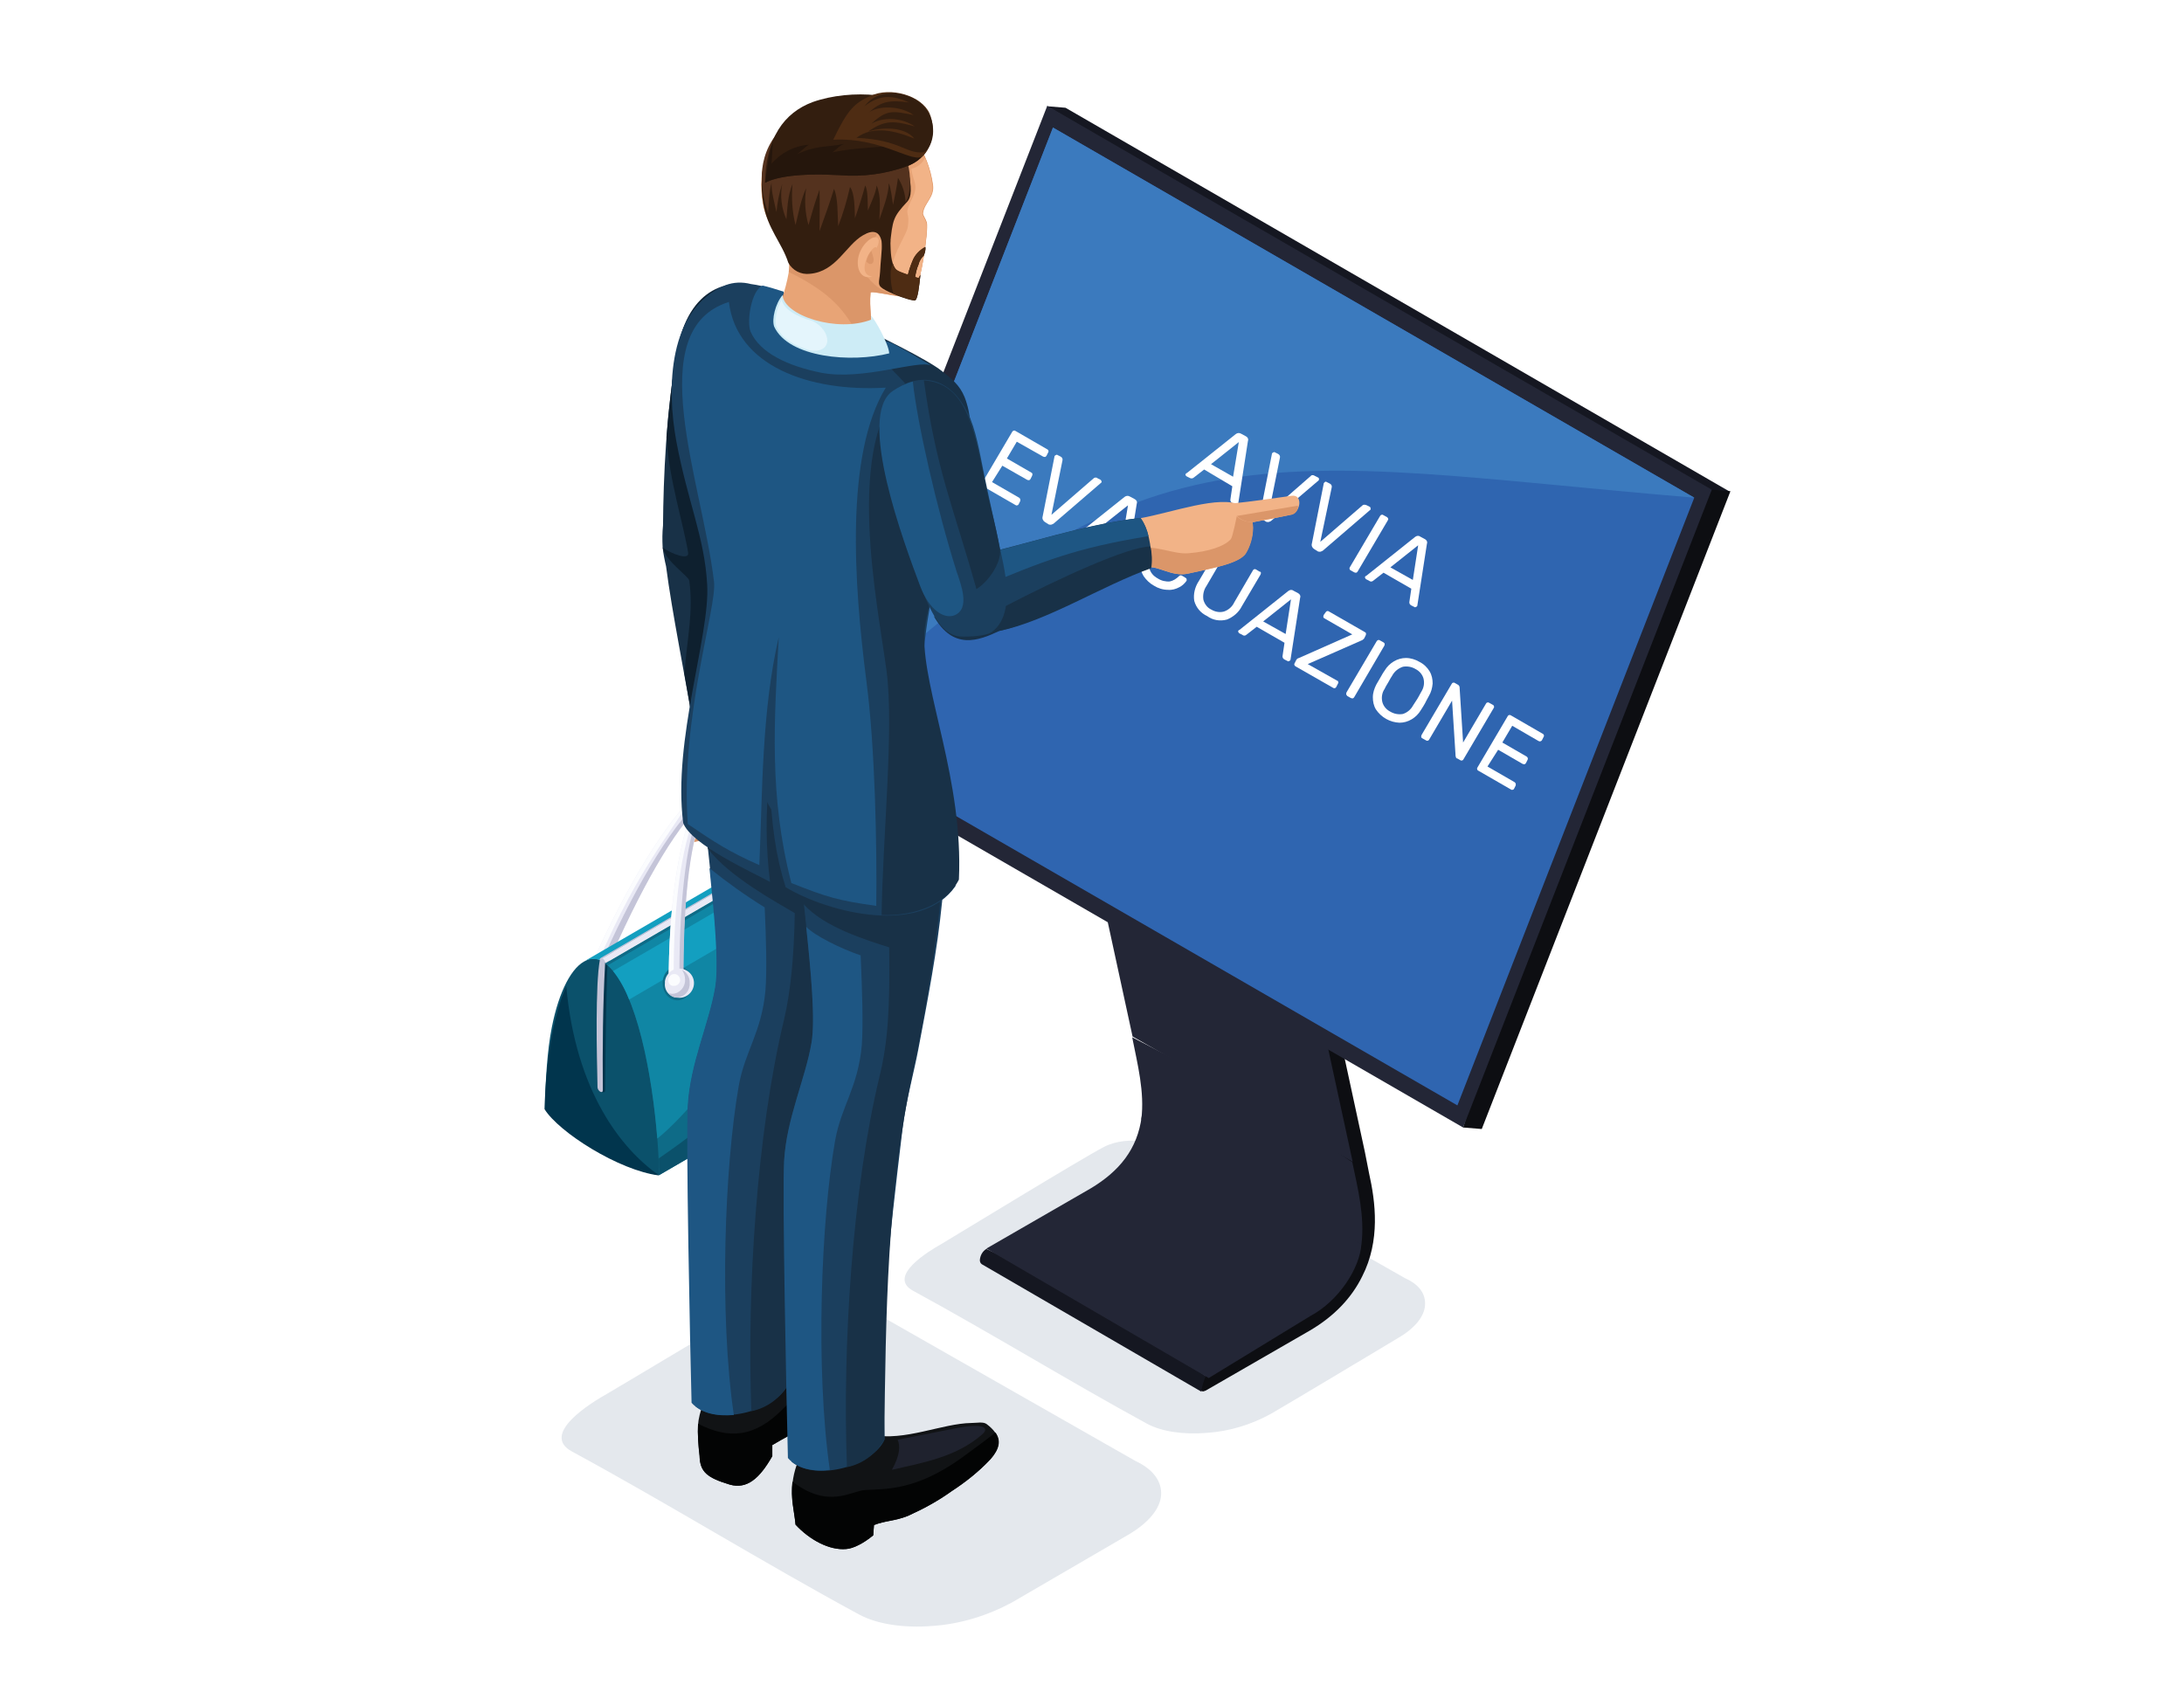 <?xml version="1.0" encoding="utf-8"?>
<!-- Generator: Adobe Illustrator 22.1.0, SVG Export Plug-In . SVG Version: 6.00 Build 0)  -->
<svg version="1.1" id="Layer_1" xmlns="http://www.w3.org/2000/svg" xmlns:xlink="http://www.w3.org/1999/xlink" x="0px" y="0px"
	 viewBox="0 0 573.5 442.4" style="enable-background:new 0 0 573.5 442.4;" xml:space="preserve">
<style type="text/css">
	.st0{fill:#FFFFFF;}
	.st1{fill:#E4E8ED;}
	.st2{fill:#0D0E12;}
	.st3{fill:#151721;}
	.st4{fill:#232636;}
	.st5{fill:#2F65B0;}
	.st6{fill:#3B7ABE;}
	.st7{fill:#F2B387;}
	.st8{fill:#E9E9F5;}
	.st9{fill:#FBFCFE;}
	.st10{fill:#C4C4D8;}
	.st11{fill:#0B516B;}
	.st12{fill:#01354D;}
	.st13{fill:#139FC0;}
	.st14{fill:#0E6B87;}
	.st15{fill:#1086A4;}
	.st16{fill:#DB9669;}
	.st17{fill:#183147;}
	.st18{fill:#0E202F;}
	.st19{fill:#111315;}
	.st20{fill:#030404;}
	.st21{fill:#1B3F5E;}
	.st22{fill:#1E5683;}
	.st23{fill:#1F222E;}
	.st24{fill:#E8A476;}
	.st25{fill:#331E0F;}
	.st26{fill:#4E2C13;}
	.st27{fill:#54321E;}
	.st28{fill:#25160C;}
	.st29{fill:#CDECF6;}
	.st30{fill:#E4F5FC;}
</style>
<rect class="st0" width="573.5" height="442.4"/>
<title>gestione-evacuazioni-postazione-fissa</title>
<path class="st1" d="M369,335.7L311.5,303c-6.3-2.9-15.2-5.1-21.6-1.8c-5.8,3-38.5,23-42.7,25.5c-3.2,1.8-14.4,8.5-7.4,12.3
	c20.4,11.1,40.7,23.6,61.4,34.9c3.9,2.1,9.7,2.9,15.7,2.4c6-0.4,11.8-2.2,17-5.1c3.5-2,29.9-17.8,33.2-19.8c4.5-2.6,6.9-5.7,7.1-8.6
	S372.8,337.4,369,335.7z"/>
<path class="st2" d="M359.5,308.1l-1.1-5.6l-12.6-58.3c-3.1-12-5.9-12.8-18.2-5.9c-1,0.6-1.6,1.7-1.7,2.9c0,1.1,0.7,1.5,1.7,1
	c11.2-6.3,12.3-5.3,15,4.8c8.5,39.2,7.3,60,6.6,74c-0.9,17.8,10.6,15.5-32.5,40.3c-1,0.6-1.6,1.7-1.7,2.9c0,0.7,0.3,1.1,0.8,1.2h0.2
	l0.6-0.2l27.4-15.8c6.3-3.7,10.9-8.5,13.7-14.2C362.5,325.8,361.2,315.7,359.5,308.1z"/>
<path class="st3" d="M316.7,361.4L285.1,340L259,328c-1,0.6-1.6,1.7-1.7,2.9c0,0.4,0.1,0.8,0.5,1.1l57.7,33.5
	C315.3,365.2,316.3,361.7,316.7,361.4z"/>
<path class="st4" d="M286.4,312.1L259,327.9l58.4,34l26.7-16.3l-38.8-35L286.4,312.1z"/>
<path class="st4" d="M355.1,305.2l-20.4-13.4l-37.4-19.4c1.4,7.1,3.3,14.3,2.4,21.6l33,19.5l24.8,13.3
	C358.4,319.5,356.6,312.3,355.1,305.2z"/>
<path class="st2" d="M338.8,238.7L292,211.5c1.7,1,2.6,3.7,3.8,8.4l40.9,24.6l5.8,2.5C341.4,242.4,340.5,239.7,338.8,238.7z"/>
<path class="st4" d="M299.8,293.2c-1.1,8.6-5.9,14.4-13.4,18.9l57.7,33.5c7.5-4,13-12.6,13.4-18.9L299.8,293.2z"/>
<path class="st4" d="M342.6,247l-57.8-32.9l12.6,58.1l57.8,32.9L342.6,247z"/>
<path class="st2" d="M341,234.6l-46.7-27.2l0,0c-2.4-1.4-5.9,0.1-8.1,1.1c-1.8,0.8-3.5,1.8-5.2,2.7l46.7,27.2
	C329.9,237,337.9,232.7,341,234.6z"/>
<path class="st2" d="M327.6,238.4l-46.7-27.2c-1,0.6-1.6,1.7-1.7,2.9c0,0.4,0.1,0.8,0.5,1.1l46.7,27.2
	C325.5,241.6,326.5,239,327.6,238.4z"/>
<path class="st3" d="M279.8,28.3l-4.9-0.4l173.6,102.4l5.7-1.2L279.8,28.3z"/>
<path class="st2" d="M449.5,128.6l-28.7,51l-36.6,116.5l4.9,0.4L454.4,129L449.5,128.6z"/>
<path class="st4" d="M275,27.8l-65.3,167.5l174.5,100.8l65.3-167.5L275,27.8z"/>
<g id="schermooo">
	<path class="st5" d="M276.5,33.5l-62.2,159.6l168.4,97.2l62.2-159.6L276.5,33.5z"/>
</g>
<path class="st6" d="M276.5,33.5l-62.2,159.6c85.7-85.8,118.2-71.8,230.6-62.4L276.5,33.5z"/>
<path class="st0" d="M309.4,134.7c0.8,0.5,1.2,1.5,1.1,2.5l-0.2,0.7l-0.1,0.3c-0.3,0.9-1.4,1.4-2.3,1.1c0,0-0.1,0-0.1-0.1
	c-1-0.7-1.4-1.9-1-3l0.1-0.1l0.4-0.7C307.6,134.5,308.6,134.3,309.4,134.7z"/>
<path class="st1" d="M298.2,383.7l-70.4-40.1c-7.7-3.5-18.7-6.3-26.5-2.2c-7.1,3.7-36.8,21.7-42,24.7c-3.9,2.2-17.6,10.5-9.1,15.1
	c25.1,13.6,49.9,29,75.4,42.8c4.8,2.6,11.9,3.6,19.3,3c7.3-0.5,14.4-2.7,20.9-6.2l30.4-17.7c5.5-3.2,8.5-7,8.7-10.5
	S302.9,385.9,298.2,383.7z"/>
<path class="st7" d="M176.5,138.8c-0.9,2.7-1.2,5.5-1,8.3c0.6,12.1,5.9,27.8,8.2,42.5c-0.2,3.1-4,5.9-3.9,10.4
	c0.1,5.3-0.4,13.5,2,15.8c2.5,2.3,6,3.3,9.3,2.6c1.1-0.3,2.5-0.3,3.3-1.3c3.8-4.7,0.3-18,0.5-26.6c0.4-15,0.9-27.6,0.7-42
	C195.4,138.2,181.1,132.8,176.5,138.8z"/>
<path class="st8" d="M153.5,257.7c9-21.6,19.8-39.4,27.6-47.5c3-3.1,5.8-4.9,8.3-5.1c2.8-0.3,5.2,1.1,6.9,4.6
	c2.5,4.9,3.8,14.4,3.5,29.6l-2.8-0.1c0.3-14.7-0.9-23.8-3.2-28.3c-1.2-2.3-2.6-3.3-4.1-3.1c-1.8,0.2-4.1,1.7-6.6,4.3
	c-7.6,7.8-16.9,25-25.8,46.3L153.5,257.7z"/>
<path class="st9" d="M153.5,257.7c9-21.6,19.8-39.4,27.6-47.5c-4.7,8.4-15.1,19.6-26.1,47.6L153.5,257.7z"/>
<path class="st10" d="M155.1,259.3c9-21.6,19.2-39.4,27-47.5c3-3.1,4.8-4.7,7.3-5c2.8-0.3,4.5,1,6.3,4.5c2.5,4.9,3.3,13.2,3,28.4
	l-1.7-0.3c0.4-14.7-0.9-23.8-3.2-28.3c-1.2-2.3-2.5-3.3-4.1-3.1c-1.8,0.2-4.1,1.7-6.6,4.3c-7.6,7.8-16.9,25-25.8,46.3L155.1,259.3z"
	/>
<path class="st11" d="M158.9,252.9l-1.4-0.8c-1.1-0.5-2.4-0.5-3.5,0.1c-3.8,1.6-7.2,8-9.1,17.6c-1.2,6-1.7,14.3-1.8,21.4
	c4.6,6.5,21.8,16.5,30.1,17.4C173.1,285.6,167.6,259,158.9,252.9z"/>
<path class="st12" d="M148.7,259c-3.3,7.3-5.4,19.4-5.7,32.3c3.7,6,19.5,16.1,30.1,17.4C163.2,301.8,151.2,286.7,148.7,259z"/>
<path class="st13" d="M157.4,252.1l53.1-30.9l0,0c-1.3-0.5-2.7-0.4-3.8,0.3l-53,30.8C154.8,251.8,156.2,251.7,157.4,252.1z"/>
<path class="st10" d="M158.2,251.7l53-30.8l-0.5-0.1l-53,30.8L158.2,251.7z"/>
<path class="st8" d="M158.9,252.9l53-30.8c0-0.5-0.3-1-0.7-1.2l-53,30.8C158.6,252,158.9,252.4,158.9,252.9z"/>
<path class="st12" d="M159.5,253.5c-0.4,10.8-0.5,21.8-0.6,33c0,0.5-0.9,0.4-1.3,0.1c-0.4-0.3-0.7-0.7-0.7-1.2
	c-0.2-8.5-0.6-26.8,0.6-33.3C158.2,252.5,158.9,252.9,159.5,253.5z"/>
<path class="st10" d="M158.2,251.7c0.4,0.3,0.7,0.7,0.7,1.3c-0.6,11-0.7,22.2-0.6,33.3c0,0.5-0.3,0.6-0.7,0.4
	c-0.4-0.3-0.7-0.7-0.7-1.2c-0.2-8.5-0.6-26.8,0.6-33.3C157.4,251.6,157.8,251.5,158.2,251.7z"/>
<path class="st14" d="M173.1,308.6l53-30.8c0.2-11.1-2.8-47-14.2-55.6l-53,30.8C168.7,260.5,172.8,292,173.1,308.6z"/>
<path class="st15" d="M218.1,230.7c-1.2-3-3.1-5.8-5.5-8.1l-53,30.9c7.7,7,11.7,29,13,45.5C183.9,290.3,215.6,249.1,218.1,230.7z"/>
<path class="st11" d="M173.1,308.6l53-30.8c0.2-8.4-1.5-30.7-7.1-44.9c-0.7,30.8-17.5,51.8-46,71.3C173,305.7,173,307.2,173.1,308.6
	z"/>
<path class="st13" d="M218.4,231.5c-1.1-2.6-2.5-5.1-4.3-7.3L161,255c1.8,2.3,3.2,4.8,4.2,7.5L218.4,231.5z"/>
<path class="st14" d="M177.9,262.7c2.2,0,3.9-2,3.9-4.5s-1.8-4.5-3.9-4.5s-3.9,2-3.9,4.5S175.7,262.7,177.9,262.7z"/>
<path class="st14" d="M210.4,235.5c1.8-1.2,4.4-0.4,5.8,1.7c1.4,2.1,1,4.8-0.8,5.9s-4.4,0.4-5.8-1.7S208.5,236.7,210.4,235.5z"/>
<path class="st8" d="M175.6,258.6c-0.1-20,2.6-37.1,6.3-45.9c2.9-6.7,7.7-10.4,14.2-4.9c4.9,4.2,11.5,13.5,18.3,30.5l-3.4,1.8
	c-6.6-16.5-12.2-26.2-16.8-30.1c-4.9-4.2-7.7-1-9.8,3.9c-3.6,8.5-5.1,24.4-5,44L175.6,258.6z"/>
<path class="st10" d="M178.4,258.5c-0.1-20,1.5-36.6,5.2-45.4c2.9-6.7,6.1-10.9,12.5-5.4c4.9,4.2,11.5,13.5,18.3,30.5l-1.6-0.2
	c-6.6-16.5-13.4-26.1-18-30c-4.9-4.2-8.2,0.8-10.3,5.7c-3.6,8.5-5.1,24.4-5,44L178.4,258.5z"/>
<path class="st9" d="M175.6,258.6c-0.1-20,2.6-37.1,6.3-45.9c2.9-6.7,7.2-9.1,13.7-3.5c4.9,4.2,10,13.6,16.8,30.6L211,240
	c-6.6-16.5-12.3-27-16.9-30.9c-7-6.6-9.4-0.2-11.5,4.7c-3.6,8.5-5.8,23.6-5.7,43.2L175.6,258.6z"/>
<path class="st8" d="M177.9,262c2.1,0.3,4-1.2,4.3-3.3c0.3-2.1-1.2-4-3.3-4.3s-4,1.2-4.3,3.3c0,0.2,0,0.4,0,0.5
	C174.4,260.2,175.9,261.9,177.9,262z"/>
<path class="st8" d="M211.1,235.8c-2,0.7-3,2.9-2.3,4.9c0.7,2,2.9,3,4.9,2.3c2-0.7,3-2.9,2.3-4.9c-0.1-0.2-0.1-0.3-0.2-0.5
	C215,235.9,212.9,235,211.1,235.8z"/>
<path class="st10" d="M212.7,242.8c0.6,0.1,1.3,0,1.9-0.3c1.7-1,2.2-3.2,1.2-4.9c-0.8-1.7-2.7-2.5-4.4-1.9c1.2,0.2,2.2,1,2.8,2.1
	c1,1.7,0.5,3.8-1.2,4.9L212.7,242.8z"/>
<path class="st10" d="M179.1,254.7c1.3,0.7,2.1,2,2,3.5c0.1,2-1.3,3.6-3.3,3.8c-1,0-1.8-0.5-2.4-1.3c0.4,0.2,0.8,0.3,1.2,0.3
	c1.9-0.1,3.4-1.8,3.3-3.8C179.9,256.3,179.6,255.5,179.1,254.7z"/>
<path class="st9" d="M176.8,258.9c0.9,0.1,1.6-0.5,1.8-1.3c0.1-0.9-0.5-1.6-1.3-1.8c-0.9-0.1-1.6,0.5-1.8,1.3c0,0.1,0,0.1,0,0.2
	C175.4,258.2,176,258.9,176.8,258.9z"/>
<path class="st9" d="M211.3,240.4c0.9,0.1,1.7-0.5,1.8-1.3s-0.5-1.7-1.3-1.8c-0.9-0.1-1.7,0.5-1.8,1.3c0,0.1,0,0.1,0,0.2
	C209.9,239.6,210.5,240.3,211.3,240.4z"/>
<path class="st16" d="M182.3,221.1c1.3-3.9,0.6-9.3,1.2-11.7c0.4-1.3,2.7-1.5,3.8-1.8c2.5-0.6,4.9-1.4,7.3-2.4
	c3.3-1.4,3.6-1,3.7,2.3c0.1,2.5,0.4,6.5-1.7,8.6c-0.8,0.9-3.1,1.6-5.4,2.3C190.1,218.9,182.1,221.4,182.3,221.1z"/>
<path class="st17" d="M202.9,88.7c0.3,3.8-3.4,24.4-6.8,39.5v1c-0.4,2.8-0.6,16.9-0.6,19.3c0.2,14.4,0.2,28.5-0.2,43.5
	c-2.4,7-12.8,3.8-13,0.1c-2.4-14.7-5.8-31-7.4-43.4c-0.3-1.2-0.8-3.7-0.9-5c-0.1-1.9-0.1-3.8,0.1-5.7c0.1-12.5,0.8-29.6,3.7-45.9
	c3-16.6,13.9-20,23.3-16.1C204.9,77.7,202.5,83,202.9,88.7z"/>
<path class="st18" d="M202.9,88.7c0.3,3.8-3.4,24.4-6.8,39.5v1c-0.4,2.8-0.6,16.9-0.6,19.3c0.2,14.4,0.2,28.5-0.2,43.5
	c-2.4,7-12.8,3.8-13,0.1c-0.8-5-1.7-10.1-2.6-15.2c0.8-9.7,2.4-16.2,1.3-24.4c-0.2-1.2-6.2-5.1-7-8.7c2.4,1.7,7,3.4,6.7,1.4
	c-1-6.7-5.1-19.5-5.7-30.4c0.6-7.3,1.4-15,2.8-22.5c3-16.6,13.9-20,23.3-16.1C204.9,77.7,202.5,83,202.9,88.7z"/>
<path class="st19" d="M209.2,375.5c-1.4,1.4-3.1,2-6.4,4v2.9c-3.4,6-6.7,8.7-11.1,7.5c-6-1.8-7.9-3.3-8-7.6
	c-0.7-7.4-0.8-8.8,1.1-14.2c4-2.8,8.4-4.8,13.1-6.1c3.5-1.1,8.8-4.2,13.9-5.5c2.1-0.5,4.2,0.7,4.8,2.8c0.1,0.3,0.1,0.6,0.1,0.9
	C217.1,364.7,213,371.5,209.2,375.5z"/>
<path class="st20" d="M209.2,375.5c-1.4,1.4-3.1,2-6.4,4v2.9c-3.4,6-6.7,8.7-11.1,7.5c-6-1.8-7.9-3.3-8-7.6
	c-0.4-2.8-0.5-5.6-0.4-8.4c8,4.1,14.9,3.7,22.4-4c2.3-2.3,8.9-8.3,9.4-12.8c0.9,0.7,1.5,1.9,1.6,3
	C217.1,364.7,213,371.5,209.2,375.5z"/>
<path class="st21" d="M222.9,209.7c-0.5,17.1-3.6,33.3-7.1,51.5c-1,5.2-3.3,13.9-4.1,20.6c-3.9,32.9-5.7,47-4.7,81.6
	c-3,6.9-17.9,11.1-24.4,5.9c-1-13.7-2.5-69.6-1.9-78.9c0.6-11.1,5.6-21.6,7.2-31.1c1.7-9.9-2.5-37.3-3.6-53.2
	c-1.2-1-2.3-2.1-3.4-3.3c9.4-3,20.3-3,26.5-0.5C212.7,204.4,217.9,206.9,222.9,209.7z"/>
<path class="st22" d="M181.6,368.4c-0.4-15.2-1.5-68.9-1-78c0.6-11.1,5.6-21.6,7.2-31.1c1-6.1-0.2-18.8-1.5-31.3
	c4.6,3.7,9.5,7.2,14.5,10.3c0.4,8.6,0.6,16.6,0.2,21.8c-1,11-5.4,16-7,25c-3.7,21-5.2,60-1.3,86.5
	C188.3,372,184.1,371.2,181.6,368.4z"/>
<path class="st17" d="M222.4,209.7l-31.8-9c-1,0.1-2,0.2-2.9,0.4l-2.9,14.6l1.1,7.2c5.6,7.4,18.3,14.2,22.8,16.9
	c-0.2,11.6-1.1,20.6-2.8,27.9c-7.2,29.9-9.8,70.9-8.6,102.9c4.1-0.8,7.7-3.5,9.8-7.2c0.4-32.8,0.7-64.9,7.5-96.5
	C217.6,252.7,222.2,225.1,222.4,209.7z"/>
<path class="st19" d="M214.7,383.6c2-0.5,7.1-8.3,14.2-6.8c8.6,1.8,18.5-3,26.2-3.1c1.4,0,3.1-0.4,4,0.3c3.7,2.8,4.1,5.6,1,9.2
	c-3,3.2-6.5,6-10.2,8.4c-3.6,2.6-7.5,4.7-11.5,6.5c-3.5,1.4-5.8,1.2-8.9,2.4l-0.2,2.7c-2.5,2.1-5.3,3.5-7.1,3.6
	c-4.4,0.4-9.6-2.4-13.3-6.4c-0.4-4.5-2-9,0.3-15.7L214.7,383.6z"/>
<path class="st20" d="M261.4,376.2c1.5,2.1,1.1,4.3-1.3,7c-3,3.2-6.5,6-10.2,8.4c-3.6,2.6-7.5,4.7-11.5,6.5
	c-3.5,1.4-5.8,1.2-8.9,2.4l-0.2,2.7c-2.5,2.1-5.3,3.5-7.1,3.6c-4.4,0.4-9.6-2.4-13.3-6.4c-0.3-3.5-1.4-6.9-0.8-11.3
	c9.5,7.3,15.4,2.4,19.1,2.2c5.4-0.3,13.3,0.2,25.4-8.5C255.3,380.8,258.4,378.6,261.4,376.2z"/>
<path class="st23" d="M234.2,386c2.2-3.9,2.2-6.4,1.5-7.9l15.2-3c7.5-1.5,9-0.1,7,1.6C251.2,382.6,242.5,384.1,234.2,386z"/>
<path class="st21" d="M211.1,173.1l23.9-2.8c4.7,11.8,10.6,12.6,11.6,26.9c4.2,28.5-0.3,51.2-5.5,78.6c-1,5.3-3.3,13.9-4.1,20.6
	c-3.9,32.9-5.7,47-4.7,81.6c-3,6.9-17.9,11.2-24.4,5.9c-1-13.8-2.5-69.6-2-78.9c0.6-11.1,5.6-21.6,7.2-31.1
	c1.7-9.9-2.5-37.3-3.6-53.2C191.1,204.5,199.3,185.2,211.1,173.1z"/>
<path class="st22" d="M206.9,382.9c-0.4-15.2-1.5-68.9-1-78c0.6-11.1,5.6-21.6,7.2-31.1c1-6-0.1-18.1-1.4-30.4
	c2.2,2.3,9,5.7,14.3,7.5c0.4,9.3,0.7,18.1,0.3,23.6c-1,11.1-5.4,16-7,25c-3.7,21-5.2,60-1.4,86.5
	C213.6,386.6,209.3,385.7,206.9,382.9z"/>
<path class="st17" d="M247.7,224.3c-6,3.7-30.6,2.6-37.4,4.7c0.1,2.8,0.3,5.6,0.7,8.4c5.3,6.1,16.6,9.5,22.5,11.4
	c0.2,15.7-0.3,24.7-2.5,33.7c-7.2,29.9-9.8,70.8-8.6,102.8c4.1-0.8,7.7-3.5,9.8-7.2c0.4-32.8,0.7-65,7.5-96.5
	C242.9,267.3,247.5,239.6,247.7,224.3z"/>
<path class="st21" d="M190.5,74.9c-15.1,6.3-15.5,26.9-12.9,41c3,16,7.4,25.1,8.1,37.6c0.8,13.4-9.1,40.9-6.3,62.6
	c2,5.7,18.4,13.1,22.8,15.5c-1.1-9-1.2-18-0.2-27c0.7,12.5,1.6,19.7,4.3,28.4c11.4,6.8,35.5,12.8,44.6-0.3
	c-2.4-18.7-9-40.5-8.7-55.2c0.6-25.1,12.2-53.2,9.6-65.8c-1.2-5.2-4.2-9.8-8.5-13c-8.5-6.8-32.1-22.3-46.1-24.1
	C194.9,74,192.6,74.1,190.5,74.9z"/>
<path class="st17" d="M231.5,240.3c7.2,0.3,16.6-2,20.3-9.3c1.2-26.1-9.4-49.4-9.1-64.1c0.3-13.5,17.6-44.6,10.6-62.6
	c-1.3-3.2-3.4-4.8-5.9-6.8c-4-3.2-15.8-8.8-24-13l0.2,4.4c6.4,4,8.9,6.2,14.1,11.8c-16.3,15.4-7.2,58-4.9,75.5
	C234.8,191.2,231.8,219.5,231.5,240.3z"/>
<path class="st22" d="M191.4,79.3c2,16.7,20.9,23.7,41.2,22.5c-10.7,17.6-8.4,51.4-5.1,77c2.3,17.4,2.8,43.6,2.6,59.1
	c-10-1.4-13-2.3-22.3-6c-5.9-23-4.5-42.6-3.3-64.6c-4.5,19.3-4.3,41.2-5.1,59.9c-7.9-3.5-11.6-5.9-18.8-10.8
	c-2-27.9,7.7-56.9,6.9-63.6C184.4,126.5,168.2,86.6,191.4,79.3z"/>
<path class="st22" d="M205.8,76.6c-1.5-0.5-4.2-1.3-5.5-1.6c-3,1.1-4.3,9.5-3.2,12.1c2.4,5.5,9.6,9,18.6,10.8
	c10.9,2.1,25.6-3.5,28.8-1.9c0.6,0.3-10-6-11.2-6.2C222.4,87.7,203.6,87.9,205.8,76.6z"/>
<path class="st24" d="M239.3,77.9c-1.9,0.7-10.9-1.8-10.7-1c-0.4,4.1,0.5,6.8,0.2,12.4c-9.9-2.7-23.9-3.2-23.4-11
	c0.7-2.2,1.3-4.4,1.7-6.7c0.3-1.6,0.2-3.2-0.2-4.7c-1.7-3.7-5.5-8.1-6.4-13.5c-1.4-8.6,0.7-17.7,9.3-22.9c15.7-9.4,32.8,1,35.2,18
	c0.5,3.3-2.3,4.8-2.6,7.5c-0.1,0.5,0.6,1.2,1,2.5C243.9,60.2,241.6,77.1,239.3,77.9z"/>
<path class="st16" d="M239.2,77.8c-1.9,0.7-10.8-1.7-10.6-0.9c-0.4,4.1,0.5,6.8,0.2,12.4l-3.3-0.9c-3.6-6.8-7.1-11.4-18.4-17
	c0.3-1.5,0.2-3-0.3-4.5c-1.7-3.7-5.5-8.1-6.4-13.5c-1.4-8.7,0.7-17.8,9.3-23c15.7-9.4,32.8,1,35.2,18c0.5,3.3-2.3,4.8-2.6,7.5
	c-0.1,0.5,0.6,1.2,1,2.5C243.9,60.2,241.6,77,239.2,77.8z"/>
<path class="st24" d="M238.9,77.9c-1,0.4-4.9-0.5-7.7-2c-1.2-0.8-2.3-1.8-3.2-2.9c-1.1-0.7-3.3-4.8,1.6-10.4s-21.8,6.6-22.9,4.3
	c-1.7-3.7-5.5-8.1-6.4-13.5c-1.4-8.6,0.7-17.8,9.3-22.9c15.7-9.4,32.8,1,35.2,18c0.5,3.3-2.3,4.8-2.6,7.5c-0.1,0.5,0.6,1.2,1,2.5
	C243.9,60.2,241.2,77,238.9,77.9z"/>
<path class="st7" d="M239.4,77.8c-1.3,0-2.5-0.2-3.7-0.7c-1.1-1.5-2-4.5-1.8-5.9c0.9-5.4,4.2-9.5,4.5-11.7c0.6-4.6-1.3-2.5,1.1-7.3
	c1.9-3.7,0.2-4.5-0.2-7.9c1.6-0.3,2.9-1.4,3.6-2.8c1,2.2,1.6,4.6,1.9,7c0.5,3.3-2.3,4.8-2.6,7.5c-0.1,0.5,0.6,1.2,1,2.5
	C243.9,60.2,241.6,76.8,239.4,77.8z"/>
<path class="st16" d="M230.5,62.9c-4.4-5.4-11.3,9-3.1,9.9C224.6,69,227.8,64,230.5,62.9z"/>
<path class="st7" d="M230.2,65.1c1-2,0.5-2.9-0.5-2.8c-1,0.1-2.7,1.4-3.7,3.5c-1.7,3.4-0.5,8,3.1,6.8c-3-0.2-2.2-3.7-1-5.8
	C228.9,65.4,229.9,64.5,230.2,65.1z"/>
<path class="st16" d="M228.8,65.9c0.6,1.6,0.8,2.6,0.4,3.1c-0.2,0.3-0.8,0.7-1.7-0.3C227.7,67.6,228.1,66.7,228.8,65.9z"/>
<path class="st25" d="M207,69c-1.7-5.3-5.5-8.9-6.6-15.7c-1.4-8.6,0.7-17.8,9.3-22.9c12.3-7.4,25.5-2.6,31.8,8.1
	c0.3,0.7-4.2,2.1-3.2,5.4c1.3,5.6,1,7.9,0,9c-3.8,4.1-3.9,4.7-4.6,11.6l-2,1.2c0-5.5-2.5-5.4-5.1-3.9c-4.5,2.6-7,9.5-13.9,10.1
	C210.3,72.2,208.1,71,207,69z"/>
<path class="st25" d="M233.8,63.1c0.1,3.4,0.1,5.6,1.3,7.5c0.5,0.7,1.9,1.1,3.3,1.6c0.3-1.2,0.7-2.4,1.2-3.6
	c0.6-1.6,1.9-2.9,3.4-3.7c0.1,0.7-0.1,1.5-0.4,2.2c-0.7,0.7-1.2,1.5-1.4,2.4c-0.5,1.1-0.7,2.2-0.9,3.3l0.9,0.3l0.5-0.9
	c-0.3,2.8-0.7,6.5-1.4,6.7c-0.9,0.2-5.4-1.4-7.8-2.7s-1.6-1.8-1.4-4.8c0.1-2.5,0.5-5.3,0.5-8L233.8,63.1z"/>
<path class="st26" d="M234.4,69.1c0.2,0.5,0.4,1,0.7,1.4c0.5,0.7,1.9,1.1,3.3,1.6c0.3-1.2,0.7-2.4,1.2-3.6c0.6-1.6,1.9-2.9,3.4-3.7
	c0.1,0.7-0.1,1.5-0.4,2.2c-0.7,0.7-1.2,1.5-1.4,2.4c-0.5,1.1-0.7,2.2-0.9,3.3l0.9,0.3l0.5-0.9c-0.3,2.8-0.7,6.5-1.4,6.7
	s-3.4-0.7-5.7-1.7c-0.6-1.9-0.8-3.9-0.7-5.9C234,70.5,234.2,69.8,234.4,69.1z"/>
<path class="st27" d="M211.7,49.4c-0.5,3.2-0.3,6.5,0.6,9.7c0.7-2.3,1.3-4.7,2.1-7c0.3-0.8,0.5-1.5,0.8-2.3c0.1,3.6,0,7.2,0,10.9
	c1.3-3.7,2.7-7.4,3.8-11.1c1.1,2.4,0.9,6.9,1.1,9.8c1.3-3.3,2.3-6.8,3.1-10.3c1.3,1.7,1.2,5.9,1.3,8.2c1-2.8,1.9-5.7,2.7-8.6
	c0.8,1.5,0.6,4.9,0.7,6.6c0.8-2,2.1-4.6,2.3-6.6c1.2,2.9,0.8,6,0.7,9c1-3,2.4-6.4,2.5-9.6c0.5,1.1,0.9,4.3,1.1,5.7
	c0.5-2.4,1-4.7,1.3-7.1c1.2,1.9,1.9,4.1,2,6.4c1.4-2.2,1.5-7,0.5-10.4l-0.1-0.4h-0.4l-7.3-0.5c-1.6-0.1-3.2-0.2-4.8-0.3
	c-0.8,0-1.7-0.1-2.4-0.2l-1-0.3c-0.8-0.2-1.5-0.4-2.3-0.6c-2.2-0.6-4.4-1.2-6.6-1.8c-3.3-0.9-6.4-2.2-9.7-3.1
	c-5.8,7.7-3.3,16.2-2,20.5c0.2-2.6,0.2-5.5,0.9-8c-0.1,2.3,0.8,5.4,1.3,7.7c0.2-2.5,0.7-5,1.5-7.4c-0.6,3.1-0.2,6.4,1.1,9.3
	c0.3-3.3,0.3-6,1.6-9.3c-0.3,3.6-0.1,7.3,0.8,10.8C209.7,55.9,210.3,52.4,211.7,49.4z"/>
<path class="st25" d="M200.9,48c2.8-1.5,8.8-2.6,19.6-2c6,0.5,12.1-0.3,17.8-2.4c7.3-2.8,7.2-10.4,4.7-13.4
	c-4.9-5.7-19.4-7-29.6-3.4C205.9,29.6,201.1,36.2,200.9,48z"/>
<path class="st28" d="M200.9,48c2.8-1.5,8.8-2.6,19.6-2c6,0.5,12.1-0.3,17.8-2.4c7.3-2.8,7.2-10.4,4.7-13.4c-0.5-0.5-1-1-1.6-1.5
	C238,41.5,232,37.2,218.6,40c2.1-1.6,1.2-1.3,3-2.2c-4.3,0.9-7.3,0.3-12.3,2.7c1.6-1.2,2.1-1.9,3.1-2.5c-3.8,0.3-7.3,2.1-9.8,5
	l0.4-6.2C201.8,40.6,201.5,44.1,200.9,48z"/>
<path class="st26" d="M242.4,40.9c-2.4,2.4-10.7-4.9-23.6-4.2c3.8-8,5.6-9.6,9.7-11.5c5.4-2.5,13.5-0.1,15.6,4.6
	C246,34.3,244.4,39,242.4,40.9z"/>
<path class="st25" d="M224.9,36.2c4.4-3.3,10.1-1.9,15.2,0.2c-2.6-3.3-9-3-12.2-1.8c4.6-3.3,7.2-2.8,12.3-1.4
	c-3.5-2.4-8.4-2.5-11.4-0.7c4.2-3.9,5.7-3.3,11.1-2.3c-3.5-2.5-9.2-2.5-11.7-0.7c3.2-2.9,5.4-3.3,10.5-2.6c-4.2-1.9-7.6-2.2-11.7,1
	c3.5-4.6,9.5-3.9,13.3-1.8c3.2,1.9,5,5.4,4.7,9.1c-0.3,3-1.8,4.8-2.7,4.8C237.9,40.4,236.3,36.7,224.9,36.2z"/>
<path class="st29" d="M205.5,77.5c0.3,5.3,14.3,10,23.4,6.4l-0.2-1c1,0.8,4.7,7.5,4.8,9.9c-9.9,2.5-26.4,1.2-30.2-7
	C202.6,83.9,203.6,79.7,205.5,77.5z"/>
<path class="st30" d="M205.3,78.6c0.2,2.4,3.8,4.6,8.1,5.7c5.1,2.6,5.4,8.7-0.8,7.7c-4-1.2-7.4-3.2-8.7-6.2
	C203.3,84.3,204,80.7,205.3,78.6z"/>
<path class="st18" d="M232.4,106.4c-3.1,12.8,3.2,31.6,13.9,45l3.2-9.9C240.9,129.5,238.1,99.1,232.4,106.4z"/>
<g id="testoooo">
	<path class="st0" d="M316.2,123.3l-2.7,2.1c-0.3,0.3-0.8,0.3-1.1,0.1l-0.8-0.4c-0.1-0.1-0.2-0.2-0.3-0.3c0-0.1,0-0.3,0.1-0.4
		c0.1-0.1,0.2-0.2,0.3-0.2l12.8-10.2c0.4-0.3,0.9-0.4,1.4-0.1l1.3,0.7c0.4,0.2,0.7,0.7,0.5,1.2l-2.5,16.1c0,0.1,0,0.2-0.1,0.3
		c-0.1,0.1-0.2,0.2-0.3,0.3c-0.1,0.1-0.3,0.1-0.4,0l-0.8-0.4c-0.4-0.2-0.6-0.6-0.5-1l0.5-3.4L316.2,123.3z M323.8,125.2l1.5-9.1
		l-7.3,5.8L323.8,125.2z"/>
	<path class="st0" d="M345.3,125l0.8,0.4c0.3,0.1,0.3,0.5,0.2,0.7c0,0.1-0.1,0.1-0.2,0.2l-12.2,10.4c-0.2,0.2-0.5,0.3-0.8,0.4
		c-0.3,0-0.6,0-0.8-0.2l-0.8-0.5c-0.5-0.3-0.8-0.9-0.6-1.5l3.1-15.7c0-0.1,0-0.2,0.1-0.2c0.1-0.1,0.2-0.2,0.3-0.2
		c0.1-0.1,0.3-0.1,0.4,0l0.8,0.4c0.4,0.2,0.6,0.6,0.5,1l-2.9,14.4l11-9.6C344.4,124.7,344.9,124.7,345.3,125z"/>
	<path class="st0" d="M358.9,132.7l0.8,0.4c0.1,0.1,0.2,0.2,0.2,0.3c0,0.1,0,0.3,0,0.4c0,0.1-0.1,0.1-0.2,0.2l-12.2,10.5
		c-0.2,0.2-0.5,0.3-0.8,0.4c-0.3,0-0.6,0-0.8-0.2l-0.8-0.5c-0.5-0.3-0.8-0.9-0.6-1.5l3.1-15.7c0-0.1,0-0.2,0.1-0.2
		c0.1-0.1,0.2-0.2,0.3-0.3c0.1,0,0.3,0,0.4,0.1l0.8,0.4c0.4,0.2,0.6,0.6,0.5,1l-3,14.3l11.1-9.6C358,132.5,358.5,132.5,358.9,132.7z
		"/>
	<path class="st0" d="M354.4,149.4c-0.1-0.2,0-0.3,0.1-0.5l7.9-13.4c0.1-0.1,0.2-0.3,0.4-0.3c0.2-0.1,0.3,0,0.5,0.1l0.9,0.5
		c0.1,0.1,0.3,0.2,0.3,0.4c0.1,0.2,0,0.3-0.1,0.5l-7.9,13.4c-0.1,0.1-0.2,0.3-0.4,0.3c-0.2,0-0.3,0-0.5-0.1l-0.9-0.5
		C354.5,149.7,354.4,149.6,354.4,149.4z"/>
	<path class="st0" d="M363.3,150.4l-2.7,2.1c-0.3,0.3-0.8,0.3-1.1,0l-0.8-0.4c-0.1-0.1-0.2-0.2-0.2-0.3c-0.1-0.1-0.1-0.3,0-0.4
		c0.1-0.1,0.2-0.2,0.3-0.2l12.8-10.2c0.4-0.3,0.9-0.4,1.3-0.1l1.3,0.7c0.4,0.2,0.7,0.7,0.5,1.2l-2.5,16.1c0,0.1,0,0.2-0.1,0.3
		c-0.1,0.1-0.2,0.2-0.3,0.2c-0.1,0.1-0.3,0.1-0.4,0l-0.8-0.4c-0.4-0.2-0.6-0.6-0.5-1l0.5-3.4L363.3,150.4z M371,152.3l1.4-9.1
		l-7.3,5.8L371,152.3z"/>
	<path class="st0" d="M260.5,126.6l7.1,4.1c0.3,0.2,0.4,0.5,0.3,0.9c0,0,0,0,0,0l-0.4,0.8c-0.1,0.2-0.2,0.3-0.4,0.3
		c-0.2,0.1-0.3,0-0.5-0.1l-8.5-4.9c-0.2-0.1-0.3-0.2-0.3-0.4c-0.1-0.2,0-0.3,0.1-0.5l7.9-13.4c0.1-0.1,0.2-0.3,0.4-0.3
		c0.2-0.1,0.3,0,0.5,0.1l8.3,4.8c0.2,0.1,0.3,0.2,0.3,0.4c0.1,0.2,0,0.3-0.1,0.5l-0.4,0.8c-0.1,0.1-0.2,0.3-0.4,0.3
		c-0.2,0-0.3,0-0.5-0.1l-6.9-3.9l-2.6,4.4l6.4,3.7c0.2,0.1,0.3,0.2,0.3,0.4c0,0.2,0,0.3-0.1,0.5l-0.4,0.8c-0.1,0.1-0.2,0.3-0.4,0.3
		c-0.2,0-0.3,0-0.5-0.1l-6.5-3.7L260.5,126.6z"/>
	<path class="st0" d="M288.2,125.6l0.8,0.4c0.1,0.1,0.2,0.2,0.2,0.3c0.1,0.1,0.1,0.3,0,0.4c0,0.1-0.1,0.1-0.2,0.2l-12.2,10.5
		c-0.2,0.2-0.5,0.3-0.8,0.4c-0.3,0-0.6,0-0.8-0.2l-0.8-0.5c-0.5-0.3-0.8-0.9-0.6-1.5l3.1-15.7c0-0.1,0-0.2,0.1-0.2
		c0.1-0.1,0.2-0.2,0.3-0.2c0.1-0.1,0.3-0.1,0.4,0l0.8,0.4c0.4,0.2,0.6,0.6,0.5,1l-2.9,14.3l11.1-9.6
		C287.4,125.4,287.9,125.3,288.2,125.6z"/>
	<path class="st0" d="M287,140l-2.7,2.1c-0.3,0.3-0.8,0.3-1.1,0l-0.8-0.4c-0.1-0.1-0.2-0.2-0.3-0.3c0-0.1,0-0.3,0.1-0.4
		c0.1-0.1,0.1-0.2,0.3-0.3l12.8-10.2c0.4-0.3,0.9-0.4,1.4-0.1l1.3,0.7c0.4,0.2,0.7,0.7,0.5,1.2l-2.6,16.1c0,0.1,0,0.2-0.1,0.3
		c-0.1,0.1-0.2,0.2-0.3,0.2c-0.1,0-0.3,0-0.4-0.1l-0.8-0.4c-0.4-0.2-0.6-0.6-0.5-1l0.5-3.4L287,140z M294.7,141.8l1.5-9.1l-7.3,5.8
		L294.7,141.8z"/>
	<path class="st0" d="M301.8,149.2c0.3,1.2,1.1,2.1,2.2,2.7c0.9,0.6,2.1,0.9,3.2,0.8c0.9-0.2,1.7-0.7,2.4-1.4
		c0.2-0.2,0.5-0.3,0.8-0.1l1,0.6c0.1,0.1,0.2,0.2,0.2,0.3c0,0.1,0,0.3,0,0.4c-0.5,0.7-1.1,1.3-1.9,1.7c-0.9,0.5-2,0.8-3,0.7
		c-1.3,0-2.6-0.4-3.7-1.1c-1.1-0.6-2-1.5-2.7-2.5c-0.6-1-0.9-2.1-0.9-3.2c0-1.2,0.3-2.3,0.9-3.4c0.2-0.4,0.6-1,1.1-1.9
		s0.9-1.4,1.1-1.8c0.6-1,1.5-1.9,2.5-2.5c1-0.6,2.1-0.9,3.2-0.8c1.2,0,2.4,0.4,3.5,1c1.2,0.6,2.1,1.5,2.8,2.6c0.6,0.9,0.9,1.9,0.9,3
		c0,0.9-0.2,1.7-0.6,2.5c-0.1,0.1-0.2,0.2-0.3,0.2c-0.1,0-0.3,0-0.4-0.1l-1-0.6c-0.1-0.1-0.2-0.2-0.3-0.3c-0.1-0.1-0.1-0.3,0-0.4
		c0.3-0.9,0.3-1.8,0-2.7c-0.4-1-1.2-1.9-2.3-2.4c-1-0.7-2.3-0.9-3.5-0.6c-1.2,0.4-2.1,1.1-2.7,2.2c-0.3,0.4-0.6,1-1,1.7
		s-0.8,1.3-1,1.8C301.8,146.8,301.6,148,301.8,149.2z"/>
	<path class="st0" d="M331.1,150.4c0,0.2,0,0.3-0.1,0.5l-4.9,8.3c-0.8,1.6-2.2,2.8-3.9,3.5c-1.8,0.5-3.7,0.2-5.2-0.9
		c-1.7-0.8-2.9-2.2-3.4-4c-0.3-1.8,0.2-3.7,1.2-5.2l4.9-8.3c0.1-0.1,0.2-0.3,0.4-0.3c0.2,0,0.3,0,0.5,0.1l0.9,0.5
		c0.1,0.1,0.3,0.2,0.3,0.4c0.1,0.2,0,0.3-0.1,0.5l-4.9,8.4c-0.7,1-1,2.3-0.8,3.6c0.3,1.1,1,2.1,2.1,2.6c1,0.6,2.2,0.8,3.3,0.5
		c1.2-0.4,2.2-1.3,2.7-2.4l4.9-8.4c0.1-0.2,0.2-0.3,0.4-0.3c0.2-0.1,0.3,0,0.5,0.1l0.8,0.5C331,150.1,331.1,150.3,331.1,150.4z"/>
	<path class="st0" d="M330,164.6l-2.7,2.1c-0.3,0.3-0.8,0.3-1.1,0l-0.8-0.4c-0.1-0.1-0.2-0.2-0.2-0.3c-0.1-0.1-0.1-0.3,0-0.4
		c0.1-0.1,0.2-0.2,0.3-0.2l12.8-10.2c0.4-0.3,0.9-0.4,1.3-0.1l1.3,0.7c0.4,0.2,0.7,0.7,0.5,1.2l-2.5,16.1c0,0.1,0,0.2-0.1,0.3
		c-0.1,0.1-0.2,0.2-0.3,0.2c-0.1,0.1-0.3,0.1-0.4,0l-0.8-0.4c-0.4-0.2-0.6-0.6-0.5-1l0.5-3.4L330,164.6z M337.6,166.5l1.4-9.1
		l-7.3,5.8L337.6,166.5z"/>
	<path class="st0" d="M351.4,179.1c0.1,0.2,0,0.3-0.1,0.5l-0.4,0.8c-0.1,0.2-0.2,0.3-0.4,0.3c-0.2,0.1-0.3,0-0.5-0.1l-9.8-5.6
		c-0.1-0.1-0.3-0.2-0.3-0.4c-0.1-0.2,0-0.3,0.1-0.5l0.4-0.8c0.1-0.2,0.3-0.3,0.4-0.4l0.3-0.1l14-6.2l-7.3-4.2
		c-0.2-0.1-0.3-0.2-0.3-0.4c0-0.2,0-0.3,0.1-0.5l0.5-0.7c0.1-0.1,0.2-0.3,0.4-0.3c0.2-0.1,0.3,0,0.5,0.1l9.4,5.4
		c0.2,0.1,0.3,0.2,0.3,0.4c0,0.2,0,0.3-0.1,0.5l-0.4,0.8c-0.2,0.2-0.4,0.4-0.7,0.5l-14.1,6.2l7.8,4.4
		C351.3,178.8,351.4,178.9,351.4,179.1z"/>
	<path class="st0" d="M353.5,182.3c0-0.2,0-0.3,0.1-0.5l7.9-13.4c0.1-0.1,0.2-0.3,0.4-0.3c0.2-0.1,0.3,0,0.5,0.1l0.9,0.5
		c0.1,0.1,0.3,0.2,0.3,0.4c0,0.2,0,0.3-0.1,0.5l-7.9,13.5c-0.1,0.1-0.2,0.3-0.4,0.3c-0.2,0-0.3,0-0.5-0.1l-0.9-0.5
		C353.7,182.6,353.5,182.5,353.5,182.3z"/>
	<path class="st0" d="M375.4,176.3c0.6,1,0.8,2.1,0.8,3.2c-0.1,1.2-0.4,2.3-1,3.3c-0.5,0.9-0.8,1.5-1,1.9s-0.6,1-1.1,1.8
		c-0.6,1-1.4,1.8-2.4,2.4c-1,0.6-2.1,0.9-3.2,0.9c-2.5-0.1-4.8-1.4-6.2-3.5c-0.6-1-0.8-2.1-0.8-3.2c0-1.2,0.4-2.3,0.9-3.3
		c0.2-0.4,0.6-1,1.1-1.9c0.5-0.9,0.8-1.4,1.1-1.8c0.6-1,1.4-1.8,2.4-2.4c1-0.6,2.1-0.9,3.2-0.9c1.2,0,2.5,0.4,3.5,1
		C373.9,174.4,374.8,175.3,375.4,176.3z M368.4,175.1c-1.2,0.4-2.2,1.2-2.8,2.3c-0.3,0.4-0.6,1-1,1.7s-0.8,1.3-1,1.8
		c-0.7,1-0.9,2.3-0.6,3.5c0.3,1.1,1.1,2,2.1,2.5c1,0.6,2.2,0.8,3.3,0.6c1.2-0.4,2.1-1.2,2.7-2.3c0.5-0.8,0.9-1.4,1.1-1.7
		s0.5-0.9,1-1.8c0.7-1.1,0.9-2.3,0.6-3.5c-0.3-1.1-1.1-2-2.1-2.5C370.7,175.1,369.5,174.9,368.4,175.1L368.4,175.1z"/>
	<path class="st0" d="M382.3,198.8c-0.1-0.2-0.1-0.4-0.1-0.7l-0.9-14.1l-6,10.2c-0.1,0.2-0.2,0.3-0.4,0.3c-0.2,0.1-0.3,0-0.5-0.1
		l-0.9-0.5c-0.2-0.1-0.3-0.2-0.3-0.4c0-0.2,0-0.3,0.1-0.5l7.9-13.4c0.1-0.2,0.2-0.3,0.4-0.3c0.2-0.1,0.3,0,0.5,0.1l0.7,0.4
		c0.2,0.1,0.3,0.2,0.4,0.4c0.1,0.2,0.1,0.4,0.1,0.7l0.9,14.1l6-10.2c0.1-0.2,0.2-0.3,0.4-0.3c0.2-0.1,0.3,0,0.5,0.1l0.9,0.5
		c0.2,0.1,0.3,0.2,0.3,0.4c0.1,0.2,0,0.3-0.1,0.5l-7.9,13.4c-0.1,0.2-0.2,0.3-0.4,0.3c-0.2,0.1-0.3,0-0.5-0.1l-0.7-0.4
		C382.5,199.2,382.3,199,382.3,198.8z"/>
	<path class="st0" d="M390.6,201.3l7.1,4.1c0.3,0.2,0.4,0.5,0.3,0.9c0,0,0,0,0,0l-0.4,0.8c-0.1,0.2-0.2,0.3-0.4,0.3
		c-0.2,0.1-0.3,0-0.5-0.1l-8.5-4.9c-0.2-0.1-0.3-0.2-0.3-0.4c-0.1-0.2,0-0.3,0.1-0.5l7.9-13.4c0.1-0.2,0.2-0.3,0.4-0.3
		c0.2-0.1,0.3,0,0.5,0.1l8.3,4.8c0.2,0.1,0.3,0.2,0.3,0.4c0.1,0.2,0,0.3-0.1,0.5l-0.4,0.8c-0.2,0.3-0.6,0.4-0.9,0.2c0,0,0,0,0,0
		l-6.9-4l-2.6,4.4l6.4,3.7c0.3,0.2,0.4,0.6,0.2,0.9l0,0l-0.4,0.8c-0.1,0.1-0.2,0.3-0.4,0.3c-0.2,0-0.3,0-0.5-0.1l-6.4-3.7
		L390.6,201.3z"/>
</g>
<path class="st7" d="M299.4,136.1c8.4-1.5,21-6.2,26.4-3.4c4.7,2.4,3.4,9.2,1.3,12.6c-1.7,2.8-9.8,4.1-15,5.3
	c-4.6,1.1-8.3-2.5-11.6-1.5C297.1,145.6,298.3,140.4,299.4,136.1z"/>
<path class="st16" d="M325.4,132.5l0.4,0.2c4.7,2.4,3.5,9.2,1.4,12.6c-1.7,2.8-9.8,4.1-15,5.3c-4.6,1.1-8.3-2.5-11.6-1.5
	c-1.3-1.4-2-3.3-1.9-5.2c5.3-0.7,9.4,1.7,13.3,1.4c5.3-0.4,9.5-1.8,11.2-3.7C323.7,141,324.6,136.4,325.4,132.5z"/>
<path class="st7" d="M323.7,132.2c4.3-0.4,11.2-1.4,15.5-2c3-0.4,2.4,4.4-0.3,5c-2.7,0.6-9.7,1.9-9.7,1.9
	C326.4,137.2,323.3,135.7,323.7,132.2z"/>
<path class="st16" d="M340.8,132.8c0.2,1.1-0.6,2.2-1.7,2.4c-0.1,0-0.1,0-0.2,0c-2.6,0.6-9.7,1.9-9.7,1.9c-1.6,0.1-3.2-0.4-4.4-1.6
	L340.8,132.8z"/>
<path class="st21" d="M250.7,167c2.4,0.3,5.1-0.5,8.3-0.8c12.3-1,29-13.1,43.3-18.2c0.2-4.5-0.9-9.7-2.9-12
	c-15.5,1.9-28.5,6.6-43.2,9.9C246.2,148.3,243.9,163.7,250.7,167z"/>
<path class="st17" d="M262.4,165.7c12.6-2.6,26.8-11.8,39.9-16.5c0.3-1.9,0.2-3.8-0.2-5.7c-6,0.1-23.9,8.3-38.5,15.9
	c-5.1,2.7-10.3,7.6-18.4,2.4C250.3,170.8,256.9,168.3,262.4,165.7z"/>
<path class="st22" d="M301.6,140.8c-0.4-1.7-1.1-3.4-2.1-4.8c-13.4,1.7-25.1,5.4-37.5,8.6c-1,2.1-2,3.1-5.4,10
	C274.2,147.2,282.6,143.9,301.6,140.8z"/>
<path class="st21" d="M254.1,108.4c2.1,4.1,3.2,10.6,4.3,16.1c1.6,7.8,3.2,14.6,5,23.3c2.1,10.2,0.6,15.6-3,18.2
	c-1.6,1.2-7.9,1.4-9.3,1c-3.3-0.9-6-4.2-9.3-13c-4.3-11.4-16.8-44.9-7.3-51.4C242.8,96.9,250.1,100.2,254.1,108.4z"/>
<path class="st22" d="M241.7,154.1c-4.3-11.4-16.8-44.9-7.3-51.4c1.6-1.1,3.4-2,5.3-2.5c1.1,10.6,6.3,33.5,11.5,49.9
	c1.1,3.3,3.7,9.8-0.6,11.5C247.9,162.6,244.1,160.3,241.7,154.1z"/>
<path class="st17" d="M242.6,99.9c10.9,0.7,13,12.3,15.6,24.3c0.9,5.8,3.3,13.3,4.4,20.3c0.3,3.5-3.2,8.4-6.2,10.2
	C250.3,132.9,245.9,123.7,242.6,99.9z"/>
</svg>
